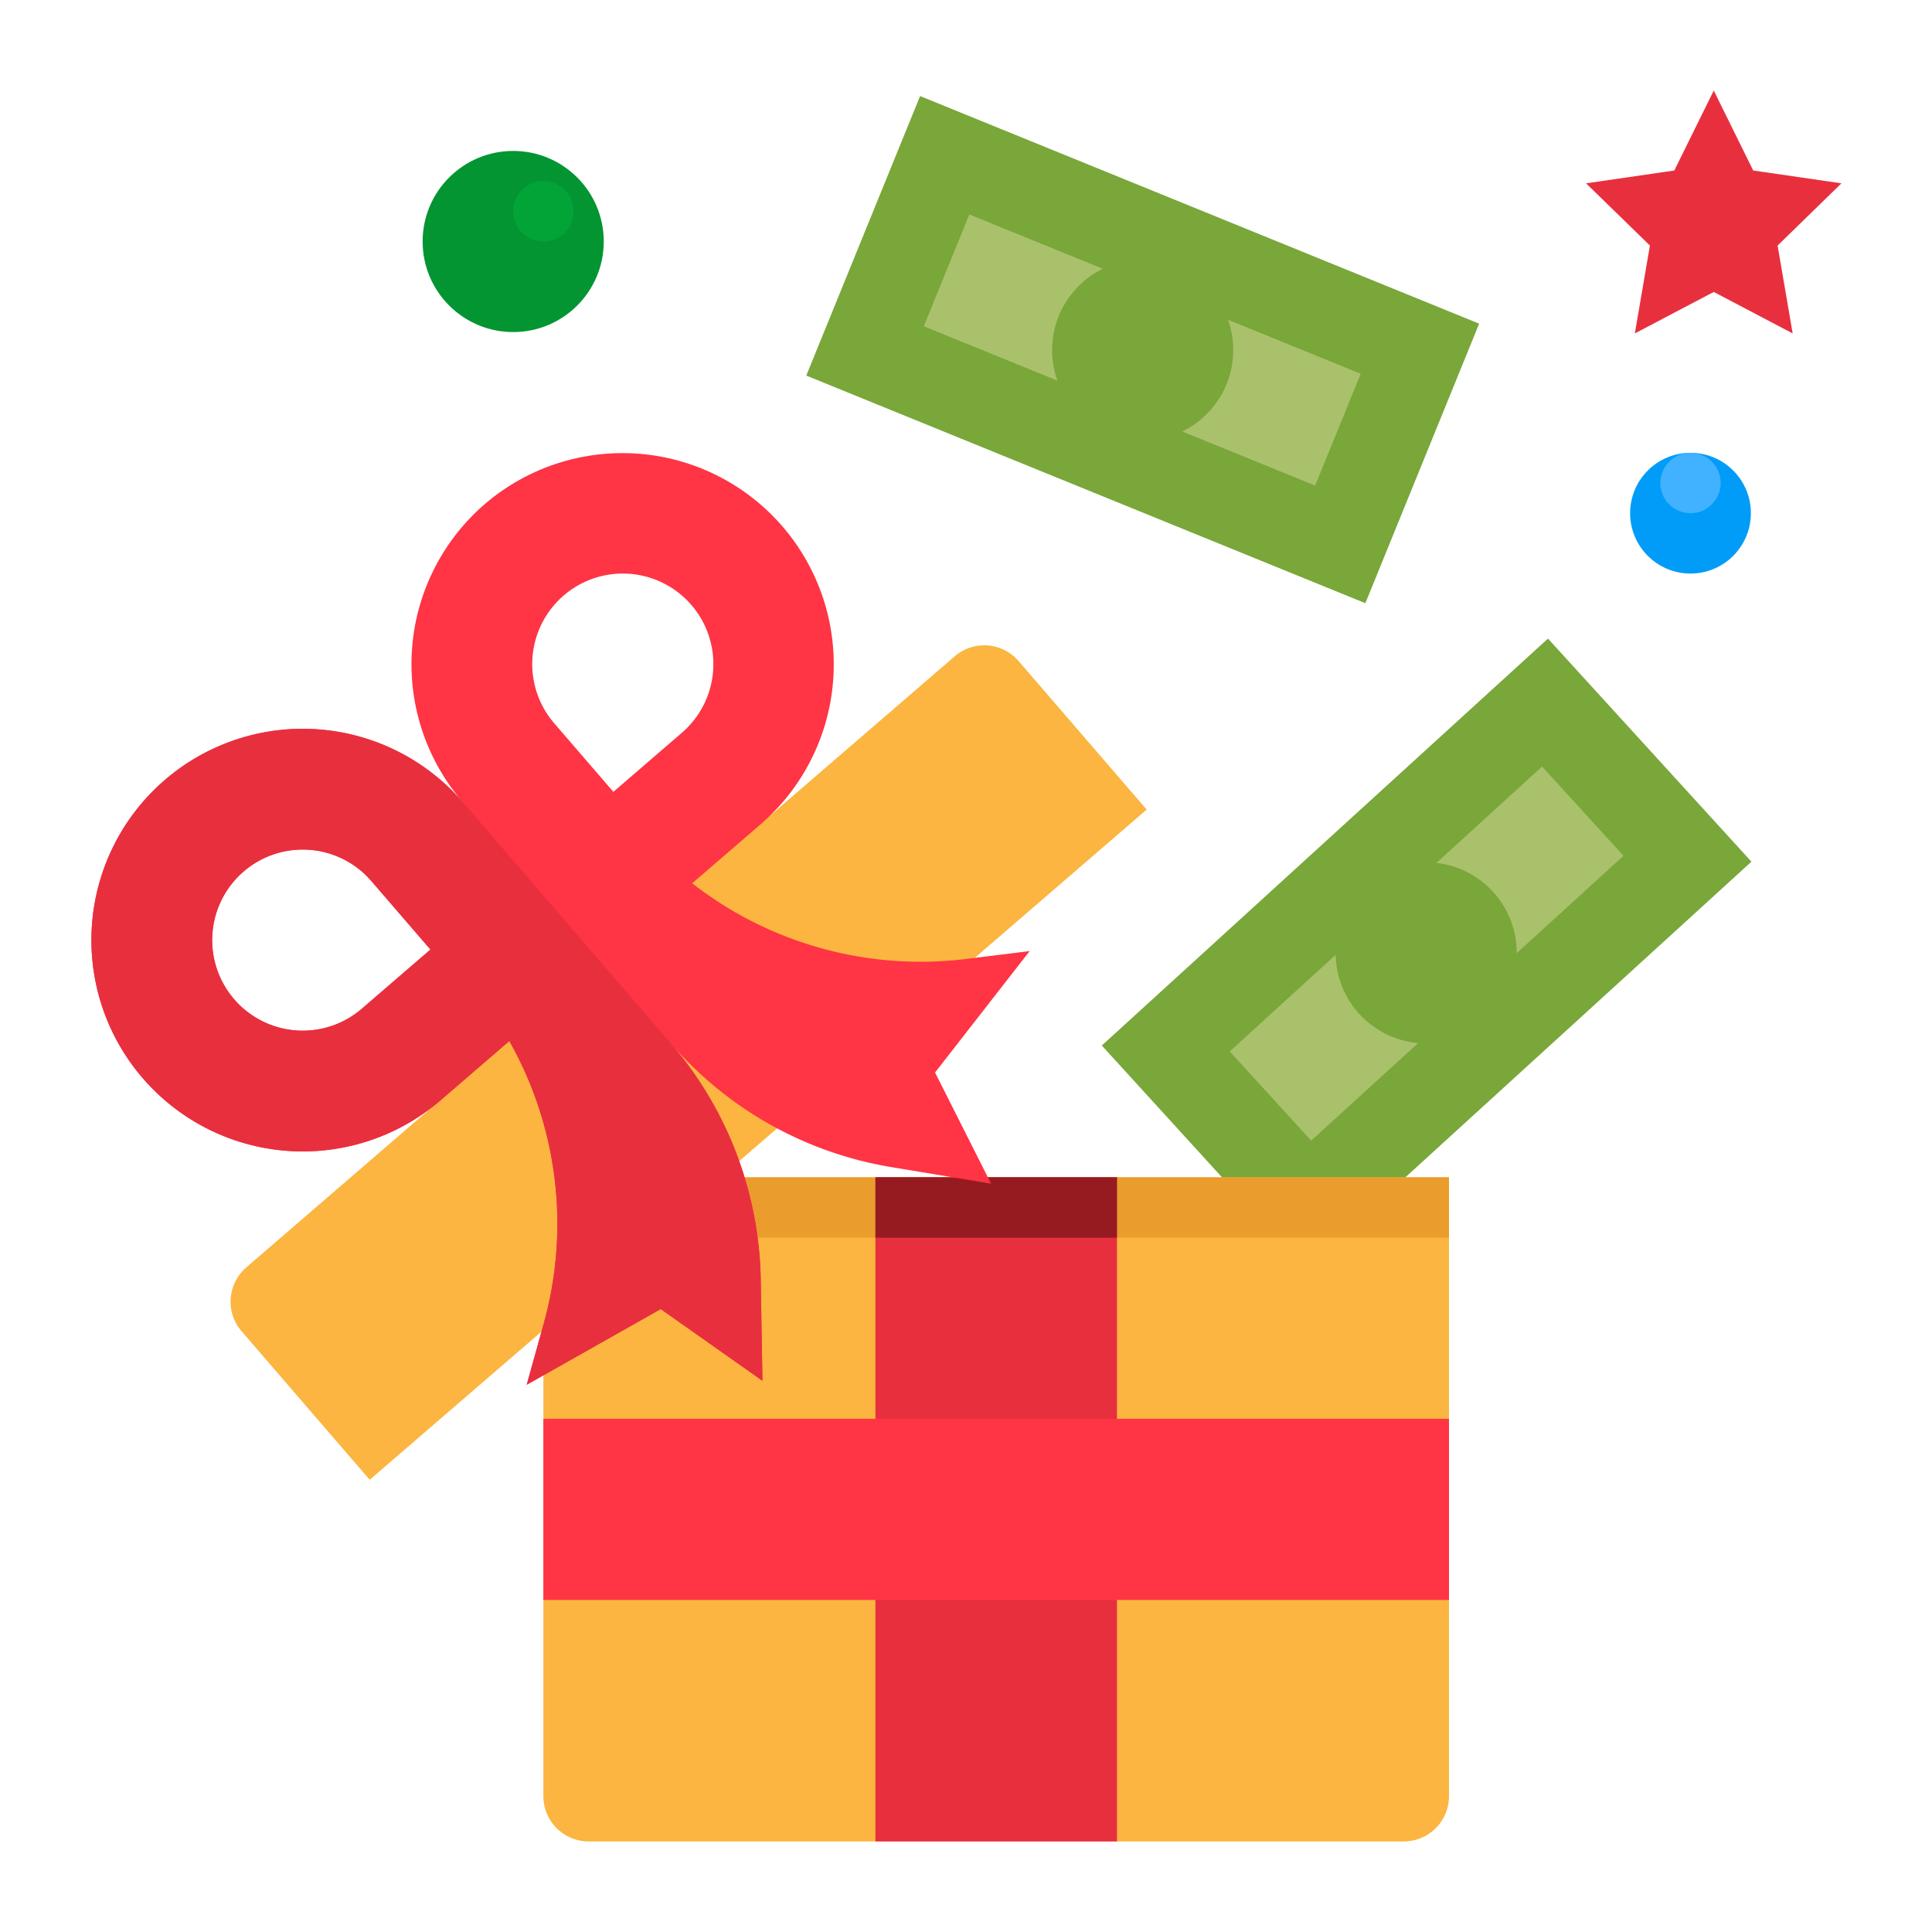 <?xml version="1.0" encoding="UTF-8"?> <svg xmlns="http://www.w3.org/2000/svg" height="512" viewBox="0 0 512 512" width="512"><g id="flat"><path d="m297.948 212.522h160v80h-160z" fill="#79a73a" transform="matrix(.739 -.674 .674 .739 -71.435 320.837)"></path><path d="m321.948 236.522h112v32h-112z" fill="#aac16b" transform="matrix(.739 -.674 .674 .739 -71.435 320.837)"></path><circle cx="377.948" cy="252.522" fill="#79a73a" r="24"></circle><path d="m144 312h240a0 0 0 0 1 0 0v164a12 12 0 0 1 -12 12h-216a12 12 0 0 1 -12-12v-164a0 0 0 0 1 0 0z" fill="#fbb540"></path><path d="m152 312h232v16h-232z" fill="#ea9d2d"></path><path d="m232 312h64v176h-64z" fill="#e82f3e"></path><path d="m144 376h240v48h-240z" fill="#ff3444"></path><path d="m222.82 52.769h160v80h-160z" fill="#79a73a" transform="matrix(.926 .377 -.377 .926 57.394 -107.411)"></path><path d="m286.82 36.769h32v112h-32z" fill="#aac16b" transform="matrix(.377 -.926 .926 .377 102.64 338.195)"></path><circle cx="302.82" cy="92.769" fill="#79a73a" r="24"></circle><path d="m454.164 24 10.456 21.186 23.38 3.398-16.918 16.491 3.994 23.286-20.912-10.994-20.912 10.994 3.993-23.286-16.918-16.491 23.381-3.398z" fill="#e82f3e"></path><circle cx="448" cy="136" fill="#009cf7" r="16"></circle><circle cx="448" cy="128" fill="#41b2ff" r="8"></circle><circle cx="136" cy="64" fill="#029532" r="24"></circle><circle cx="144" cy="56" fill="#02a437" r="8"></circle><path d="m56.1 247.216h248a12 12 0 0 1 12 12v52a0 0 0 0 1 0 0h-272a0 0 0 0 1 0 0v-52a12 12 0 0 1 12-12z" fill="#fbb540" transform="matrix(.757 -.653 .653 .757 -138.629 185.364)"></path><path d="m232 312h64v16h-64z" fill="#961b20"></path><path d="m272.872 252.045-16.772 2.082a98.485 98.485 0 0 1 -72.661-20.042l18.177-15.673a56 56 0 0 0 -73.138-84.822 56 56 0 0 0 -5.843 78.98 56 56 0 0 0 -78.98-5.843 56 56 0 0 0 73.145 84.823l18.176-15.673a98.483 98.483 0 0 1 9.133 74.819l-4.527 16.279 35.518-20.061 26.955 19.01-.455-26.824a98.486 98.486 0 0 0 -23.883-62.653 98.479 98.479 0 0 0 58.457 32.842l26.465 4.393-14.839-29.458zm-176.972 15.27a24 24 0 1 1 2.5-33.849l15.673 18.177zm84.823-73.138-18.176 15.673-15.673-18.177a24 24 0 1 1 33.849 2.5z" fill="#ff3444"></path><path d="m201.6 339.1a98.486 98.486 0 0 0 -23.883-62.653l-55.078-63.877a56 56 0 0 0 -78.98-5.843 56 56 0 0 0 73.141 84.823l18.176-15.673a98.483 98.483 0 0 1 9.133 74.819l-4.527 16.279 35.518-20.061 26.955 19.01zm-105.7-71.785a24 24 0 1 1 2.5-33.849l15.673 18.177z" fill="#e82f3e"></path></g></svg> 